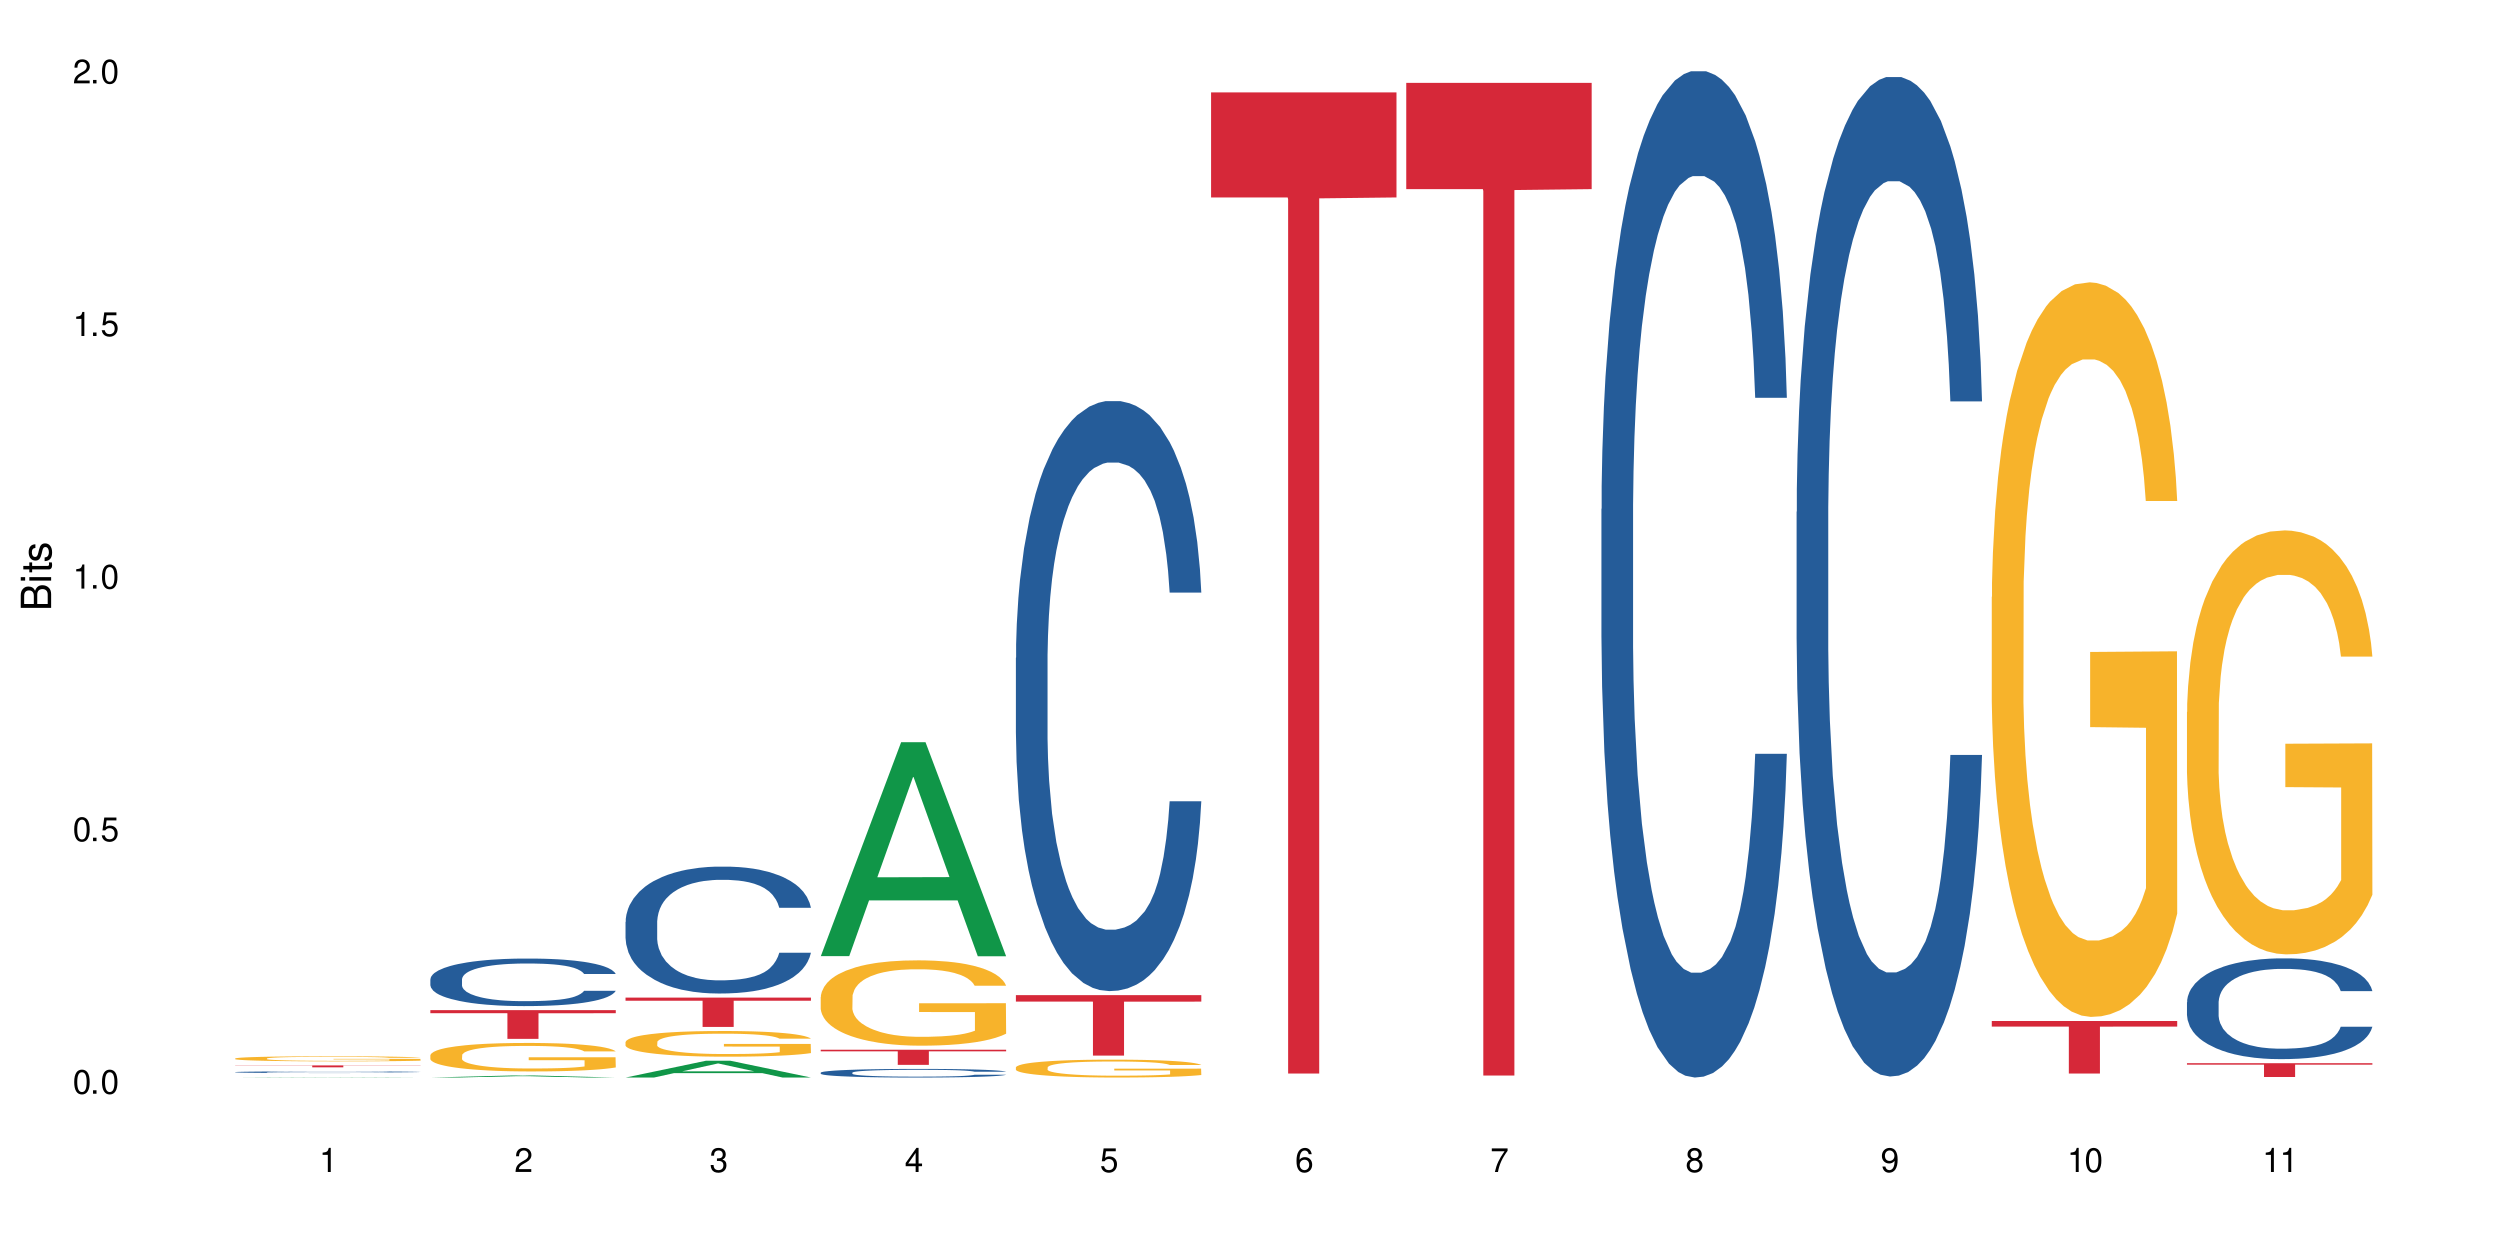 <?xml version="1.0" encoding="UTF-8"?>
<svg xmlns="http://www.w3.org/2000/svg" xmlns:xlink="http://www.w3.org/1999/xlink" width="720" height="360" viewBox="0 0 720 360">
<defs>
<g>
<g id="glyph-0-0">
</g>
<g id="glyph-0-1">
<path d="M 2.641 -6.938 C 2 -6.938 1.422 -6.656 1.078 -6.172 C 0.641 -5.562 0.406 -4.641 0.406 -3.359 C 0.406 -1.016 1.188 0.219 2.641 0.219 C 4.078 0.219 4.859 -1.016 4.859 -3.297 C 4.859 -4.641 4.656 -5.547 4.203 -6.172 C 3.844 -6.656 3.281 -6.938 2.641 -6.938 Z M 2.641 -6.188 C 3.547 -6.188 4 -5.25 4 -3.375 C 4 -1.406 3.562 -0.484 2.625 -0.484 C 1.734 -0.484 1.281 -1.438 1.281 -3.344 C 1.281 -5.25 1.734 -6.188 2.641 -6.188 Z M 2.641 -6.188 "/>
</g>
<g id="glyph-0-2">
<path d="M 1.828 -1 L 0.828 -1 L 0.828 0 L 1.828 0 Z M 1.828 -1 "/>
</g>
<g id="glyph-0-3">
<path d="M 4.562 -6.797 L 1.062 -6.797 L 0.547 -3.094 L 1.328 -3.094 C 1.719 -3.562 2.047 -3.734 2.578 -3.734 C 3.484 -3.734 4.062 -3.109 4.062 -2.094 C 4.062 -1.125 3.484 -0.531 2.578 -0.531 C 1.828 -0.531 1.375 -0.906 1.188 -1.672 L 0.328 -1.672 C 0.453 -1.109 0.547 -0.844 0.75 -0.594 C 1.125 -0.078 1.828 0.219 2.594 0.219 C 3.969 0.219 4.922 -0.781 4.922 -2.219 C 4.922 -3.562 4.031 -4.484 2.719 -4.484 C 2.25 -4.484 1.859 -4.359 1.469 -4.062 L 1.734 -5.969 L 4.562 -5.969 Z M 4.562 -6.797 "/>
</g>
<g id="glyph-0-4">
<path d="M 2.484 -4.938 L 2.484 0 L 3.328 0 L 3.328 -6.938 L 2.766 -6.938 C 2.469 -5.875 2.281 -5.734 0.984 -5.562 L 0.984 -4.938 Z M 2.484 -4.938 "/>
</g>
<g id="glyph-0-5">
<path d="M 4.859 -0.828 L 1.281 -0.828 C 1.359 -1.406 1.672 -1.781 2.5 -2.281 L 3.469 -2.828 C 4.406 -3.344 4.906 -4.062 4.906 -4.906 C 4.906 -5.484 4.672 -6.031 4.266 -6.406 C 3.859 -6.766 3.375 -6.938 2.719 -6.938 C 1.859 -6.938 1.219 -6.625 0.844 -6.031 C 0.609 -5.672 0.5 -5.234 0.484 -4.531 L 1.328 -4.531 C 1.359 -5.016 1.406 -5.281 1.531 -5.516 C 1.75 -5.938 2.188 -6.203 2.703 -6.203 C 3.469 -6.203 4.031 -5.641 4.031 -4.891 C 4.031 -4.344 3.719 -3.859 3.125 -3.516 L 2.234 -3 C 0.812 -2.172 0.406 -1.531 0.328 -0.016 L 4.859 -0.016 Z M 4.859 -0.828 "/>
</g>
<g id="glyph-0-6">
<path d="M 2.125 -3.188 L 2.578 -3.188 C 3.5 -3.188 3.984 -2.766 3.984 -1.922 C 3.984 -1.062 3.469 -0.531 2.594 -0.531 C 1.656 -0.531 1.203 -1 1.156 -2.016 L 0.312 -2.016 C 0.344 -1.453 0.438 -1.094 0.609 -0.781 C 0.953 -0.109 1.625 0.219 2.547 0.219 C 3.953 0.219 4.859 -0.625 4.859 -1.938 C 4.859 -2.828 4.516 -3.297 3.703 -3.594 C 4.344 -3.844 4.656 -4.328 4.656 -5.031 C 4.656 -6.219 3.875 -6.938 2.578 -6.938 C 1.203 -6.938 0.484 -6.172 0.453 -4.703 L 1.297 -4.703 C 1.312 -5.125 1.344 -5.359 1.453 -5.578 C 1.641 -5.969 2.062 -6.203 2.594 -6.203 C 3.344 -6.203 3.797 -5.75 3.797 -5 C 3.797 -4.516 3.609 -4.219 3.25 -4.047 C 3.016 -3.953 2.703 -3.922 2.125 -3.906 Z M 2.125 -3.188 "/>
</g>
<g id="glyph-0-7">
<path d="M 3.141 -1.672 L 3.141 0 L 3.984 0 L 3.984 -1.672 L 4.984 -1.672 L 4.984 -2.438 L 3.984 -2.438 L 3.984 -6.938 L 3.359 -6.938 L 0.266 -2.578 L 0.266 -1.672 Z M 3.141 -2.438 L 1 -2.438 L 3.141 -5.5 Z M 3.141 -2.438 "/>
</g>
<g id="glyph-0-8">
<path d="M 4.781 -5.125 C 4.609 -6.266 3.891 -6.938 2.844 -6.938 C 2.094 -6.938 1.422 -6.578 1.031 -5.953 C 0.594 -5.266 0.406 -4.422 0.406 -3.172 C 0.406 -2 0.578 -1.25 0.984 -0.641 C 1.359 -0.078 1.953 0.219 2.703 0.219 C 3.984 0.219 4.922 -0.75 4.922 -2.094 C 4.922 -3.375 4.062 -4.281 2.844 -4.281 C 2.172 -4.281 1.641 -4.031 1.281 -3.516 C 1.281 -5.234 1.828 -6.188 2.797 -6.188 C 3.391 -6.188 3.797 -5.797 3.938 -5.125 Z M 2.734 -3.531 C 3.547 -3.531 4.062 -2.953 4.062 -2.031 C 4.062 -1.156 3.484 -0.531 2.703 -0.531 C 1.922 -0.531 1.328 -1.188 1.328 -2.078 C 1.328 -2.938 1.906 -3.531 2.734 -3.531 Z M 2.734 -3.531 "/>
</g>
<g id="glyph-0-9">
<path d="M 4.984 -6.797 L 0.438 -6.797 L 0.438 -5.969 L 4.109 -5.969 C 2.5 -3.656 1.828 -2.234 1.328 0 L 2.219 0 C 2.594 -2.172 3.453 -4.047 4.984 -6.094 Z M 4.984 -6.797 "/>
</g>
<g id="glyph-0-10">
<path d="M 3.75 -3.656 C 4.469 -4.094 4.688 -4.438 4.688 -5.078 C 4.688 -6.172 3.844 -6.938 2.641 -6.938 C 1.438 -6.938 0.594 -6.172 0.594 -5.094 C 0.594 -4.438 0.812 -4.094 1.516 -3.656 C 0.734 -3.266 0.359 -2.703 0.359 -1.922 C 0.359 -0.656 1.281 0.219 2.641 0.219 C 3.984 0.219 4.922 -0.656 4.922 -1.922 C 4.922 -2.703 4.531 -3.266 3.75 -3.656 Z M 2.641 -6.188 C 3.359 -6.188 3.812 -5.75 3.812 -5.062 C 3.812 -4.406 3.344 -3.984 2.641 -3.984 C 1.922 -3.984 1.453 -4.406 1.453 -5.078 C 1.453 -5.75 1.922 -6.188 2.641 -6.188 Z M 2.641 -3.266 C 3.484 -3.266 4.062 -2.719 4.062 -1.906 C 4.062 -1.078 3.484 -0.531 2.625 -0.531 C 1.797 -0.531 1.219 -1.094 1.219 -1.906 C 1.219 -2.719 1.781 -3.266 2.641 -3.266 Z M 2.641 -3.266 "/>
</g>
<g id="glyph-0-11">
<path d="M 0.516 -1.578 C 0.672 -0.453 1.406 0.219 2.438 0.219 C 3.188 0.219 3.859 -0.141 4.266 -0.766 C 4.688 -1.453 4.891 -2.297 4.891 -3.547 C 4.891 -4.719 4.703 -5.453 4.312 -6.078 C 3.938 -6.641 3.344 -6.938 2.594 -6.938 C 1.297 -6.938 0.359 -5.969 0.359 -4.625 C 0.359 -3.344 1.234 -2.453 2.453 -2.453 C 3.094 -2.453 3.578 -2.672 4.016 -3.203 C 4 -1.484 3.469 -0.531 2.5 -0.531 C 1.906 -0.531 1.484 -0.906 1.359 -1.578 Z M 2.578 -6.203 C 3.375 -6.203 3.969 -5.531 3.969 -4.641 C 3.969 -3.797 3.391 -3.188 2.547 -3.188 C 1.734 -3.188 1.234 -3.766 1.234 -4.688 C 1.234 -5.562 1.797 -6.203 2.578 -6.203 Z M 2.578 -6.203 "/>
</g>
<g id="glyph-1-0">
</g>
<g id="glyph-1-1">
<path d="M 0 -0.953 L 0 -4.891 C 0 -5.719 -0.234 -6.344 -0.734 -6.797 C -1.188 -7.234 -1.812 -7.469 -2.5 -7.469 C -3.547 -7.469 -4.188 -7 -4.625 -5.875 C -4.984 -6.688 -5.625 -7.094 -6.531 -7.094 C -7.172 -7.094 -7.734 -6.859 -8.141 -6.391 C -8.562 -5.922 -8.75 -5.344 -8.75 -4.5 L -8.75 -0.953 Z M -4.984 -2.062 L -7.766 -2.062 L -7.766 -4.219 C -7.766 -4.844 -7.688 -5.203 -7.453 -5.5 C -7.219 -5.812 -6.859 -5.969 -6.375 -5.969 C -5.891 -5.969 -5.531 -5.812 -5.297 -5.5 C -5.062 -5.203 -4.984 -4.844 -4.984 -4.219 Z M -0.984 -2.062 L -4 -2.062 L -4 -4.781 C -4 -5.766 -3.438 -6.359 -2.484 -6.359 C -1.547 -6.359 -0.984 -5.766 -0.984 -4.781 Z M -0.984 -2.062 "/>
</g>
<g id="glyph-1-2">
<path d="M -6.281 -1.797 L -6.281 -0.797 L 0 -0.797 L 0 -1.797 Z M -8.75 -1.797 L -8.75 -0.797 L -7.484 -0.797 L -7.484 -1.797 Z M -8.75 -1.797 "/>
</g>
<g id="glyph-1-3">
<path d="M -6.281 -3.047 L -6.281 -2.016 L -8.016 -2.016 L -8.016 -1.016 L -6.281 -1.016 L -6.281 -0.172 L -5.469 -0.172 L -5.469 -1.016 L -0.719 -1.016 C -0.078 -1.016 0.281 -1.453 0.281 -2.234 C 0.281 -2.5 0.25 -2.719 0.188 -3.047 L -0.641 -3.047 C -0.609 -2.906 -0.594 -2.766 -0.594 -2.562 C -0.594 -2.141 -0.719 -2.016 -1.156 -2.016 L -5.469 -2.016 L -5.469 -3.047 Z M -6.281 -3.047 "/>
</g>
<g id="glyph-1-4">
<path d="M -4.531 -5.25 C -5.766 -5.25 -6.469 -4.422 -6.469 -2.969 C -6.469 -1.516 -5.719 -0.562 -4.547 -0.562 C -3.562 -0.562 -3.094 -1.062 -2.734 -2.562 L -2.516 -3.484 C -2.344 -4.188 -2.094 -4.469 -1.641 -4.469 C -1.047 -4.469 -0.641 -3.875 -0.641 -3 C -0.641 -2.453 -0.797 -2 -1.062 -1.75 C -1.25 -1.594 -1.422 -1.531 -1.875 -1.469 L -1.875 -0.406 C -0.422 -0.453 0.281 -1.266 0.281 -2.922 C 0.281 -4.5 -0.5 -5.516 -1.719 -5.516 C -2.656 -5.516 -3.172 -4.984 -3.469 -3.734 L -3.703 -2.766 C -3.891 -1.953 -4.156 -1.609 -4.594 -1.609 C -5.188 -1.609 -5.547 -2.125 -5.547 -2.938 C -5.547 -3.75 -5.203 -4.172 -4.531 -4.203 Z M -4.531 -5.25 "/>
</g>
</g>
</defs>
<rect x="-72" y="-36" width="864" height="432" fill="rgb(100%, 100%, 100%)" fill-opacity="1"/>
<path fill-rule="nonzero" fill="rgb(6.275%, 58.824%, 28.235%)" fill-opacity="1" d="M 67.73 310.332 L 67.789 310.332 L 90.895 310.203 L 97.91 310.203 L 121.133 310.332 L 112.973 310.332 L 107.152 310.297 L 81.652 310.297 L 75.945 310.332 L 67.73 310.332 L 84.105 310.285 L 104.816 310.285 L 94.488 310.223 L 94.262 310.223 L 84.047 310.285 L 84.105 310.285 Z M 67.73 310.332 "/>
<path fill-rule="nonzero" fill="rgb(14.51%, 36.078%, 60%)" fill-opacity="1" d="M 67.73 308.766 L 67.797 308.762 L 67.797 308.754 L 67.992 308.734 L 68.449 308.715 L 68.902 308.699 L 70.074 308.672 L 71.703 308.648 L 73.398 308.629 L 74.633 308.617 L 75.742 308.609 L 78.281 308.594 L 79.91 308.582 L 81.668 308.578 L 83.816 308.57 L 85.379 308.562 L 88.895 308.559 L 91.5 308.555 L 100.488 308.555 L 102.375 308.559 L 104.461 308.559 L 106.219 308.562 L 109.281 308.574 L 112.016 308.586 L 113.254 308.594 L 115.207 308.605 L 116.703 308.621 L 117.746 308.633 L 118.918 308.648 L 119.961 308.668 L 120.742 308.691 L 121.133 308.711 L 112.016 308.711 L 111.559 308.691 L 111.039 308.68 L 110.062 308.66 L 109.086 308.648 L 107.715 308.637 L 106.48 308.625 L 104.785 308.617 L 103.289 308.613 L 101.727 308.609 L 100.227 308.605 L 97.363 308.602 L 94.039 308.602 L 92.805 308.605 L 90.262 308.609 L 88.895 308.609 L 86.941 308.617 L 85.574 308.621 L 83.945 308.633 L 82.84 308.641 L 81.473 308.652 L 80.496 308.66 L 79.387 308.676 L 78.738 308.688 L 78.152 308.699 L 77.629 308.715 L 77.238 308.73 L 76.977 308.746 L 76.848 308.762 L 76.848 308.832 L 76.977 308.848 L 77.305 308.863 L 78.152 308.891 L 79.387 308.914 L 80.82 308.934 L 82.188 308.945 L 82.969 308.953 L 84.012 308.961 L 85.641 308.969 L 87.984 308.977 L 89.352 308.98 L 91.438 308.984 L 93.586 308.988 L 96.449 308.988 L 98.988 308.984 L 100.684 308.984 L 102.441 308.98 L 104.852 308.973 L 106.348 308.965 L 107.652 308.957 L 108.629 308.949 L 109.281 308.941 L 110.258 308.926 L 111.625 308.898 L 112.016 308.883 L 121.133 308.883 L 120.742 308.898 L 120.156 308.918 L 119.57 308.93 L 118.656 308.945 L 117.613 308.957 L 116.117 308.973 L 114.879 308.984 L 113.254 308.996 L 111.754 309.004 L 110.125 309.012 L 107.715 309.02 L 106.152 309.023 L 104.461 309.027 L 102.441 309.031 L 99.902 309.035 L 97.168 309.035 L 94.625 309.039 L 91.891 309.035 L 89.871 309.035 L 87.203 309.031 L 83.883 309.023 L 81.473 309.016 L 79.582 309.008 L 77.957 308.996 L 76.133 308.984 L 73.789 308.965 L 72.355 308.949 L 71.379 308.938 L 70.27 308.922 L 69.488 308.906 L 68.578 308.879 L 67.926 308.848 L 67.73 308.824 Z M 67.73 308.766 "/>
<path fill-rule="nonzero" fill="rgb(96.863%, 70.196%, 16.863%)" fill-opacity="1" d="M 67.73 304.84 L 67.797 304.836 L 67.797 304.809 L 68.055 304.75 L 68.707 304.668 L 69.555 304.598 L 70.465 304.547 L 71.051 304.516 L 72.027 304.477 L 72.875 304.449 L 75.023 304.387 L 77.762 304.332 L 79.258 304.309 L 80.949 304.285 L 83.359 304.258 L 84.469 304.25 L 87.855 304.23 L 91.695 304.215 L 95.93 304.211 L 97.883 304.211 L 100.555 304.219 L 104.199 304.234 L 106.285 304.246 L 107.91 304.258 L 109.605 304.277 L 111.688 304.305 L 113.645 304.336 L 115.207 304.367 L 116.77 304.406 L 118.07 304.449 L 119.18 304.496 L 120.156 304.555 L 120.742 304.602 L 121.133 304.648 L 112.078 304.648 L 111.559 304.602 L 110.973 304.562 L 109.996 304.52 L 109.02 304.488 L 108.043 304.461 L 106.219 304.43 L 104.656 304.406 L 102.703 304.387 L 100.812 304.375 L 98.664 304.367 L 97.363 304.363 L 93.91 304.363 L 90.785 304.375 L 88.961 304.387 L 87.66 304.395 L 85.836 304.414 L 84.727 304.434 L 84.078 304.441 L 82.125 304.484 L 80.82 304.52 L 80.105 304.547 L 79.191 304.586 L 78.543 304.621 L 77.824 304.676 L 77.434 304.715 L 76.914 304.809 L 76.848 305.047 L 77.043 305.098 L 77.434 305.152 L 77.957 305.203 L 78.738 305.254 L 79.52 305.293 L 80.887 305.344 L 82.059 305.379 L 82.969 305.402 L 84.727 305.438 L 85.445 305.449 L 87.137 305.473 L 88.895 305.492 L 91.047 305.508 L 92.672 305.516 L 95.277 305.523 L 98.598 305.523 L 102.508 305.516 L 104.98 305.504 L 106.676 305.492 L 107.781 305.484 L 109.148 305.469 L 110.125 305.457 L 111.039 305.441 L 112.145 305.418 L 112.145 305.098 L 96.059 305.098 L 96.059 304.949 L 121.066 304.945 L 121.133 305.469 L 119.766 305.504 L 118.07 305.539 L 116.441 305.566 L 114.75 305.59 L 112.34 305.613 L 110.387 305.629 L 107.391 305.648 L 104.656 305.66 L 101.789 305.668 L 99.25 305.672 L 96.254 305.676 L 93.586 305.672 L 90.719 305.664 L 88.441 305.652 L 86.355 305.641 L 84.273 305.621 L 81.668 305.594 L 79.973 305.57 L 78.215 305.543 L 76.457 305.512 L 74.895 305.473 L 73.852 305.445 L 72.812 305.414 L 71.703 305.375 L 70.66 305.328 L 69.879 305.285 L 69.164 305.242 L 68.645 305.195 L 68.121 305.137 L 67.859 305.09 L 67.73 305.047 Z M 67.73 304.84 "/>
<path fill-rule="nonzero" fill="rgb(83.922%, 15.686%, 22.353%)" fill-opacity="1" d="M 67.73 306.84 L 121.133 306.84 L 121.133 306.898 L 98.875 306.898 L 98.875 307.391 L 89.922 307.391 L 89.922 306.898 L 67.73 306.898 Z M 67.73 306.84 "/>
<path fill-rule="nonzero" fill="rgb(6.275%, 58.824%, 28.235%)" fill-opacity="1" d="M 123.941 310.332 L 124 310.332 L 147.105 309.742 L 154.125 309.742 L 177.344 310.332 L 169.184 310.332 L 163.367 310.18 L 137.863 310.18 L 132.156 310.332 L 123.941 310.332 L 140.316 310.113 L 161.027 310.113 L 150.699 309.84 L 150.473 309.84 L 140.258 310.113 L 140.316 310.113 Z M 123.941 310.332 "/>
<path fill-rule="nonzero" fill="rgb(14.51%, 36.078%, 60%)" fill-opacity="1" d="M 123.941 282.023 L 124.008 282.012 L 124.008 281.711 L 124.203 281.238 L 124.66 280.637 L 125.113 280.223 L 126.285 279.484 L 127.914 278.773 L 129.609 278.223 L 130.844 277.898 L 131.953 277.648 L 134.492 277.184 L 136.121 276.945 L 137.879 276.734 L 140.027 276.52 L 141.59 276.395 L 145.109 276.195 L 147.711 276.109 L 149.73 276.07 L 154.094 276.07 L 156.699 276.121 L 158.59 276.184 L 160.672 276.281 L 162.43 276.395 L 165.492 276.672 L 168.227 277.02 L 169.465 277.223 L 171.418 277.609 L 172.914 277.984 L 173.957 278.309 L 175.129 278.773 L 176.172 279.336 L 176.953 279.973 L 177.344 280.512 L 168.227 280.512 L 167.77 280.012 L 167.25 279.625 L 166.273 279.109 L 165.297 278.746 L 163.93 278.387 L 162.691 278.148 L 160.996 277.91 L 159.5 277.758 L 157.938 277.648 L 156.438 277.57 L 153.574 277.496 L 150.254 277.496 L 149.016 277.523 L 146.477 277.621 L 145.109 277.711 L 143.152 277.883 L 141.785 278.047 L 140.156 278.297 L 139.051 278.512 L 137.684 278.836 L 136.707 279.121 L 135.598 279.535 L 134.949 279.848 L 134.363 280.199 L 133.84 280.613 L 133.449 281.051 L 133.191 281.512 L 133.059 281.961 L 133.059 283.902 L 133.191 284.352 L 133.516 284.879 L 134.363 285.641 L 135.598 286.305 L 137.031 286.828 L 138.398 287.203 L 139.18 287.379 L 140.223 287.578 L 141.852 287.832 L 144.195 288.082 L 145.562 288.18 L 147.648 288.281 L 149.797 288.332 L 152.66 288.332 L 155.203 288.281 L 156.895 288.219 L 158.652 288.117 L 161.062 287.906 L 162.559 287.703 L 163.863 287.469 L 164.84 287.23 L 165.492 287.031 L 166.469 286.641 L 167.25 286.215 L 167.836 285.777 L 168.227 285.352 L 177.344 285.352 L 176.953 285.852 L 176.367 286.34 L 175.781 286.703 L 174.867 287.141 L 173.828 287.531 L 172.328 287.969 L 171.09 288.254 L 169.465 288.566 L 167.965 288.805 L 166.336 289.02 L 163.93 289.27 L 162.363 289.395 L 160.672 289.508 L 158.652 289.605 L 156.113 289.695 L 153.379 289.746 L 150.84 289.758 L 148.102 289.73 L 146.086 289.684 L 143.414 289.57 L 140.094 289.344 L 137.684 289.105 L 135.793 288.867 L 134.168 288.617 L 132.344 288.281 L 130 287.73 L 128.566 287.305 L 127.59 286.953 L 126.48 286.465 L 125.699 286.027 L 124.789 285.328 L 124.137 284.441 L 123.941 283.75 Z M 123.941 282.023 "/>
<path fill-rule="nonzero" fill="rgb(96.863%, 70.196%, 16.863%)" fill-opacity="1" d="M 123.941 303.883 L 124.008 303.879 L 124.008 303.727 L 124.27 303.391 L 124.918 302.926 L 125.766 302.543 L 126.676 302.242 L 127.266 302.086 L 128.242 301.859 L 129.086 301.695 L 131.234 301.359 L 133.973 301.043 L 135.469 300.906 L 137.164 300.781 L 139.57 300.637 L 140.68 300.586 L 144.066 300.465 L 147.906 300.391 L 152.141 300.367 L 154.094 300.375 L 156.766 300.406 L 160.41 300.488 L 162.496 300.562 L 164.125 300.637 L 165.816 300.734 L 167.902 300.887 L 169.855 301.066 L 171.418 301.246 L 172.98 301.469 L 174.281 301.711 L 175.391 301.973 L 176.367 302.289 L 176.953 302.551 L 177.344 302.812 L 168.293 302.812 L 167.77 302.551 L 167.184 302.348 L 166.207 302.102 L 165.23 301.918 L 164.254 301.777 L 162.43 301.582 L 160.867 301.461 L 158.914 301.359 L 157.023 301.289 L 154.875 301.246 L 153.574 301.23 L 150.121 301.23 L 146.996 301.281 L 145.172 301.344 L 143.871 301.402 L 142.047 301.516 L 140.941 301.605 L 140.289 301.664 L 138.336 301.898 L 137.031 302.105 L 136.316 302.25 L 135.402 302.477 L 134.754 302.676 L 134.035 302.977 L 133.645 303.203 L 133.125 303.711 L 133.059 305.062 L 133.254 305.348 L 133.645 305.656 L 134.168 305.926 L 134.949 306.211 L 135.73 306.426 L 137.098 306.719 L 138.27 306.914 L 139.18 307.043 L 140.941 307.246 L 141.656 307.312 L 143.348 307.445 L 145.109 307.551 L 147.258 307.641 L 148.883 307.688 L 151.488 307.723 L 154.812 307.723 L 158.719 307.68 L 161.191 307.621 L 162.887 307.559 L 163.992 307.508 L 165.359 307.426 L 166.336 307.348 L 167.25 307.266 L 168.355 307.141 L 168.355 305.348 L 152.27 305.34 L 152.27 304.5 L 177.277 304.492 L 177.344 307.426 L 175.977 307.625 L 174.281 307.82 L 172.656 307.973 L 170.961 308.098 L 168.551 308.242 L 166.598 308.332 L 163.602 308.438 L 160.867 308.504 L 158 308.551 L 155.461 308.57 L 152.465 308.578 L 149.797 308.562 L 146.93 308.52 L 144.652 308.461 L 142.566 308.383 L 140.484 308.285 L 137.879 308.129 L 136.188 308 L 134.426 307.844 L 132.668 307.656 L 131.105 307.453 L 130.062 307.297 L 129.023 307.117 L 127.914 306.891 L 126.871 306.637 L 126.09 306.406 L 125.375 306.141 L 124.855 305.895 L 124.332 305.559 L 124.074 305.285 L 123.941 305.055 Z M 123.941 303.883 "/>
<path fill-rule="nonzero" fill="rgb(83.922%, 15.686%, 22.353%)" fill-opacity="1" d="M 123.941 290.922 L 177.344 290.922 L 177.344 291.809 L 155.086 291.816 L 155.086 299.203 L 146.133 299.203 L 146.133 291.824 L 146.004 291.809 L 123.941 291.809 Z M 123.941 290.922 "/>
<path fill-rule="nonzero" fill="rgb(6.275%, 58.824%, 28.235%)" fill-opacity="1" d="M 180.152 310.328 L 180.211 310.324 L 203.316 305.492 L 210.336 305.492 L 233.555 310.332 L 225.395 310.332 L 219.578 309.07 L 194.074 309.07 L 188.371 310.328 L 180.152 310.328 L 196.527 308.547 L 217.238 308.543 L 206.91 306.285 L 206.797 306.281 L 206.684 306.293 L 196.473 308.543 L 196.527 308.547 Z M 180.152 310.328 "/>
<path fill-rule="nonzero" fill="rgb(14.51%, 36.078%, 60%)" fill-opacity="1" d="M 180.152 265.496 L 180.219 265.461 L 180.219 264.66 L 180.414 263.391 L 180.871 261.789 L 181.324 260.684 L 182.5 258.715 L 184.125 256.812 L 185.82 255.34 L 187.059 254.473 L 188.164 253.805 L 190.703 252.57 L 192.332 251.934 L 194.09 251.367 L 196.238 250.801 L 197.801 250.465 L 201.32 249.93 L 203.922 249.695 L 205.941 249.598 L 210.305 249.598 L 212.91 249.73 L 214.801 249.898 L 216.883 250.164 L 218.641 250.465 L 221.703 251.199 L 224.438 252.137 L 225.676 252.668 L 227.629 253.703 L 229.125 254.707 L 230.168 255.574 L 231.34 256.812 L 232.383 258.312 L 233.164 260.016 L 233.555 261.453 L 224.438 261.453 L 223.98 260.117 L 223.461 259.082 L 222.484 257.711 L 221.508 256.742 L 220.141 255.777 L 218.902 255.141 L 217.207 254.508 L 215.711 254.105 L 214.148 253.805 L 212.648 253.605 L 209.785 253.402 L 206.465 253.402 L 205.227 253.473 L 202.688 253.738 L 201.32 253.973 L 199.363 254.441 L 197.996 254.875 L 196.371 255.543 L 195.262 256.109 L 193.895 256.977 L 192.918 257.746 L 191.812 258.848 L 191.16 259.684 L 190.574 260.617 L 190.051 261.719 L 189.66 262.891 L 189.402 264.125 L 189.27 265.328 L 189.27 270.504 L 189.402 271.707 L 189.727 273.109 L 190.574 275.148 L 191.812 276.918 L 193.242 278.32 L 194.609 279.32 L 195.395 279.789 L 196.434 280.324 L 198.062 280.992 L 200.406 281.66 L 201.773 281.926 L 203.859 282.195 L 206.008 282.328 L 208.875 282.328 L 211.414 282.195 L 213.105 282.027 L 214.863 281.762 L 217.273 281.191 L 218.773 280.656 L 220.074 280.023 L 221.051 279.387 L 221.703 278.855 L 222.68 277.82 L 223.461 276.684 L 224.047 275.516 L 224.438 274.379 L 233.555 274.379 L 233.164 275.715 L 232.578 277.016 L 231.992 277.984 L 231.082 279.156 L 230.039 280.191 L 228.539 281.359 L 227.305 282.129 L 225.676 282.961 L 224.176 283.598 L 222.551 284.164 L 220.141 284.832 L 218.578 285.168 L 216.883 285.469 L 214.863 285.734 L 212.324 285.969 L 209.59 286.102 L 207.051 286.137 L 204.316 286.07 L 202.297 285.934 L 199.625 285.633 L 196.305 285.031 L 193.895 284.398 L 192.008 283.766 L 190.379 283.098 L 188.555 282.195 L 186.211 280.723 L 184.777 279.59 L 183.801 278.652 L 182.695 277.352 L 181.914 276.184 L 181 274.312 L 180.348 271.941 L 180.152 270.105 Z M 180.152 265.496 "/>
<path fill-rule="nonzero" fill="rgb(96.863%, 70.196%, 16.863%)" fill-opacity="1" d="M 180.152 300.098 L 180.219 300.09 L 180.219 299.957 L 180.48 299.652 L 181.129 299.234 L 181.977 298.887 L 182.891 298.617 L 183.477 298.477 L 184.453 298.273 L 185.297 298.125 L 187.449 297.82 L 190.184 297.535 L 191.68 297.414 L 193.375 297.301 L 195.785 297.172 L 196.891 297.125 L 200.277 297.016 L 204.121 296.949 L 208.352 296.93 L 210.305 296.934 L 212.977 296.961 L 216.621 297.035 L 218.707 297.105 L 220.336 297.172 L 222.027 297.258 L 224.113 297.395 L 226.066 297.559 L 227.629 297.719 L 229.191 297.922 L 230.492 298.137 L 231.602 298.375 L 232.578 298.66 L 233.164 298.895 L 233.555 299.133 L 224.504 299.133 L 223.98 298.895 L 223.395 298.711 L 222.418 298.488 L 221.441 298.328 L 220.465 298.199 L 218.641 298.023 L 217.078 297.914 L 215.125 297.82 L 213.238 297.758 L 211.086 297.719 L 209.785 297.707 L 206.332 297.707 L 203.207 297.754 L 201.383 297.809 L 200.082 297.859 L 198.258 297.961 L 197.152 298.043 L 196.5 298.098 L 194.547 298.309 L 193.242 298.496 L 192.527 298.625 L 191.617 298.828 L 190.965 299.012 L 190.246 299.281 L 189.855 299.484 L 189.336 299.941 L 189.27 301.16 L 189.465 301.418 L 189.855 301.695 L 190.379 301.938 L 191.16 302.195 L 191.941 302.391 L 193.309 302.652 L 194.48 302.828 L 195.395 302.945 L 197.152 303.125 L 197.867 303.188 L 199.562 303.309 L 201.32 303.402 L 203.469 303.484 L 205.098 303.527 L 207.699 303.559 L 211.023 303.559 L 214.93 303.52 L 217.402 303.465 L 219.098 303.41 L 220.203 303.363 L 221.57 303.289 L 222.551 303.223 L 223.461 303.148 L 224.566 303.031 L 224.566 301.418 L 208.484 301.41 L 208.484 300.652 L 233.488 300.645 L 233.555 303.289 L 232.188 303.473 L 230.492 303.648 L 228.867 303.781 L 227.172 303.898 L 224.762 304.027 L 222.809 304.105 L 219.812 304.203 L 217.078 304.262 L 214.215 304.305 L 211.672 304.324 L 208.68 304.328 L 206.008 304.316 L 203.141 304.277 L 200.863 304.223 L 198.777 304.152 L 196.695 304.066 L 194.09 303.926 L 192.398 303.809 L 190.641 303.668 L 188.879 303.5 L 187.316 303.316 L 186.277 303.176 L 185.234 303.012 L 184.125 302.809 L 183.086 302.578 L 182.305 302.371 L 181.586 302.133 L 181.066 301.91 L 180.543 301.605 L 180.285 301.363 L 180.152 301.152 Z M 180.152 300.098 "/>
<path fill-rule="nonzero" fill="rgb(83.922%, 15.686%, 22.353%)" fill-opacity="1" d="M 180.152 287.301 L 233.555 287.301 L 233.555 288.207 L 211.301 288.215 L 211.301 295.766 L 202.344 295.766 L 202.344 288.223 L 202.215 288.207 L 180.152 288.207 Z M 180.152 287.301 "/>
<path fill-rule="nonzero" fill="rgb(6.275%, 58.824%, 28.235%)" fill-opacity="1" d="M 236.367 275.359 L 236.422 275.301 L 259.527 213.75 L 266.547 213.75 L 289.766 275.414 L 281.609 275.414 L 275.789 259.316 L 250.285 259.316 L 244.582 275.359 L 236.367 275.359 L 252.738 252.66 L 273.449 252.602 L 263.121 223.824 L 263.008 223.766 L 262.895 223.938 L 252.684 252.602 L 252.738 252.66 Z M 236.367 275.359 "/>
<path fill-rule="nonzero" fill="rgb(14.51%, 36.078%, 60%)" fill-opacity="1" d="M 236.367 308.93 L 236.43 308.926 L 236.43 308.871 L 236.625 308.785 L 237.082 308.676 L 237.539 308.602 L 238.711 308.469 L 240.34 308.336 L 242.031 308.238 L 243.27 308.18 L 244.375 308.133 L 246.914 308.051 L 248.543 308.004 L 250.301 307.969 L 252.449 307.93 L 254.016 307.906 L 257.531 307.871 L 260.137 307.855 L 262.152 307.848 L 266.516 307.848 L 269.121 307.855 L 271.012 307.867 L 273.094 307.887 L 274.852 307.906 L 277.914 307.957 L 280.648 308.02 L 281.887 308.055 L 283.84 308.125 L 285.34 308.195 L 286.379 308.254 L 287.551 308.336 L 288.594 308.441 L 289.375 308.555 L 289.766 308.652 L 280.648 308.652 L 280.191 308.562 L 279.672 308.492 L 278.695 308.398 L 277.719 308.332 L 276.352 308.266 L 275.113 308.223 L 273.422 308.18 L 271.922 308.152 L 270.359 308.133 L 268.863 308.121 L 265.996 308.105 L 262.676 308.105 L 261.438 308.109 L 258.898 308.129 L 257.531 308.145 L 255.578 308.176 L 254.211 308.207 L 252.582 308.25 L 251.473 308.289 L 250.105 308.348 L 249.129 308.402 L 248.023 308.477 L 247.371 308.531 L 246.785 308.598 L 246.266 308.672 L 245.875 308.75 L 245.613 308.836 L 245.484 308.918 L 245.484 309.27 L 245.613 309.352 L 245.938 309.445 L 246.785 309.586 L 248.023 309.707 L 249.457 309.801 L 250.824 309.867 L 251.605 309.902 L 252.645 309.938 L 254.273 309.984 L 256.617 310.027 L 257.984 310.047 L 260.07 310.062 L 262.219 310.074 L 265.086 310.074 L 267.625 310.062 L 269.316 310.055 L 271.074 310.035 L 273.484 309.996 L 274.984 309.961 L 276.285 309.918 L 277.262 309.875 L 277.914 309.836 L 278.891 309.766 L 279.672 309.688 L 280.258 309.609 L 280.648 309.531 L 289.766 309.531 L 289.375 309.625 L 288.789 309.711 L 288.203 309.777 L 287.293 309.859 L 286.25 309.93 L 284.75 310.008 L 283.516 310.059 L 281.887 310.117 L 280.387 310.16 L 278.762 310.199 L 276.352 310.242 L 274.789 310.266 L 273.094 310.285 L 271.074 310.305 L 268.535 310.32 L 265.801 310.332 L 263.262 310.332 L 260.527 310.328 L 258.508 310.32 L 255.836 310.297 L 252.516 310.258 L 250.105 310.215 L 248.219 310.172 L 246.59 310.125 L 244.766 310.062 L 242.422 309.965 L 240.988 309.887 L 240.012 309.824 L 238.906 309.734 L 238.125 309.656 L 237.211 309.527 L 236.562 309.367 L 236.367 309.242 Z M 236.367 308.93 "/>
<path fill-rule="nonzero" fill="rgb(96.863%, 70.196%, 16.863%)" fill-opacity="1" d="M 236.367 287.105 L 236.43 287.086 L 236.43 286.637 L 236.691 285.625 L 237.344 284.234 L 238.188 283.09 L 239.102 282.191 L 239.688 281.719 L 240.664 281.047 L 241.512 280.551 L 243.66 279.543 L 246.395 278.598 L 247.891 278.195 L 249.586 277.812 L 251.996 277.387 L 253.102 277.23 L 256.488 276.871 L 260.332 276.648 L 264.562 276.578 L 266.516 276.602 L 269.188 276.691 L 272.836 276.938 L 274.918 277.164 L 276.547 277.387 L 278.238 277.68 L 280.324 278.129 L 282.277 278.668 L 283.84 279.207 L 285.402 279.879 L 286.707 280.598 L 287.812 281.383 L 288.789 282.324 L 289.375 283.113 L 289.766 283.898 L 280.715 283.898 L 280.191 283.113 L 279.605 282.504 L 278.629 281.766 L 277.652 281.227 L 276.676 280.801 L 274.852 280.215 L 273.289 279.855 L 271.336 279.543 L 269.449 279.34 L 267.301 279.207 L 265.996 279.16 L 262.543 279.16 L 259.418 279.316 L 257.594 279.496 L 256.293 279.676 L 254.469 280.016 L 253.363 280.281 L 252.711 280.461 L 250.758 281.16 L 249.457 281.789 L 248.738 282.215 L 247.828 282.887 L 247.176 283.492 L 246.461 284.391 L 246.07 285.066 L 245.547 286.59 L 245.484 290.633 L 245.68 291.484 L 246.07 292.406 L 246.59 293.215 L 247.371 294.066 L 248.152 294.719 L 249.52 295.594 L 250.691 296.176 L 251.605 296.559 L 253.363 297.164 L 254.078 297.367 L 255.773 297.77 L 257.531 298.086 L 259.68 298.352 L 261.309 298.488 L 263.914 298.602 L 267.234 298.602 L 271.141 298.465 L 273.617 298.285 L 275.309 298.105 L 276.418 297.949 L 277.785 297.703 L 278.762 297.477 L 279.672 297.23 L 280.781 296.848 L 280.781 291.484 L 264.695 291.461 L 264.695 288.949 L 289.699 288.926 L 289.766 297.703 L 288.398 298.309 L 286.707 298.891 L 285.078 299.34 L 283.383 299.723 L 280.977 300.148 L 279.02 300.418 L 276.023 300.734 L 273.289 300.934 L 270.426 301.07 L 267.887 301.137 L 264.891 301.16 L 262.219 301.113 L 259.355 300.98 L 257.074 300.801 L 254.992 300.574 L 252.906 300.285 L 250.301 299.812 L 248.609 299.43 L 246.852 298.961 L 245.094 298.398 L 243.527 297.793 L 242.488 297.32 L 241.445 296.781 L 240.34 296.109 L 239.297 295.344 L 238.516 294.648 L 237.797 293.863 L 237.277 293.125 L 236.758 292.113 L 236.496 291.305 L 236.367 290.609 Z M 236.367 287.105 "/>
<path fill-rule="nonzero" fill="rgb(83.922%, 15.686%, 22.353%)" fill-opacity="1" d="M 236.367 302.324 L 289.766 302.324 L 289.766 302.789 L 267.512 302.793 L 267.512 306.684 L 258.555 306.684 L 258.555 302.797 L 258.426 302.789 L 236.367 302.789 Z M 236.367 302.324 "/>
<path fill-rule="nonzero" fill="rgb(14.51%, 36.078%, 60%)" fill-opacity="1" d="M 292.578 189.461 L 292.641 189.305 L 292.641 185.578 L 292.836 179.676 L 293.293 172.223 L 293.75 167.098 L 294.922 157.934 L 296.551 149.078 L 298.242 142.246 L 299.48 138.207 L 300.586 135.102 L 303.125 129.355 L 304.754 126.406 L 306.512 123.766 L 308.664 121.125 L 310.227 119.57 L 313.742 117.086 L 316.348 116 L 318.367 115.531 L 322.73 115.531 L 325.332 116.152 L 327.223 116.93 L 329.305 118.172 L 331.066 119.57 L 334.125 122.988 L 336.859 127.336 L 338.098 129.82 L 340.051 134.637 L 341.551 139.297 L 342.59 143.332 L 343.762 149.078 L 344.805 156.07 L 345.586 163.988 L 345.977 170.668 L 336.859 170.668 L 336.406 164.457 L 335.883 159.641 L 334.906 153.273 L 333.93 148.77 L 332.562 144.266 L 331.324 141.312 L 329.633 138.363 L 328.133 136.5 L 326.57 135.102 L 325.074 134.172 L 322.207 133.238 L 318.887 133.238 L 317.648 133.547 L 315.109 134.793 L 313.742 135.879 L 311.789 138.055 L 310.422 140.07 L 308.793 143.18 L 307.684 145.816 L 306.316 149.855 L 305.34 153.43 L 304.234 158.555 L 303.582 162.438 L 302.996 166.785 L 302.477 171.91 L 302.086 177.348 L 301.824 183.094 L 301.695 188.684 L 301.695 212.758 L 301.824 218.348 L 302.148 224.871 L 302.996 234.344 L 304.234 242.578 L 305.668 249.098 L 307.035 253.758 L 307.816 255.934 L 308.859 258.418 L 310.484 261.523 L 312.832 264.629 L 314.199 265.871 L 316.281 267.117 L 318.43 267.738 L 321.297 267.738 L 323.836 267.117 L 325.527 266.34 L 327.289 265.098 L 329.695 262.457 L 331.195 259.973 L 332.496 257.02 L 333.473 254.07 L 334.125 251.586 L 335.102 246.77 L 335.883 241.488 L 336.469 236.055 L 336.859 230.773 L 345.977 230.773 L 345.586 236.984 L 345 243.043 L 344.414 247.547 L 343.504 252.98 L 342.461 257.797 L 340.965 263.234 L 339.727 266.805 L 338.098 270.688 L 336.602 273.637 L 334.973 276.277 L 332.562 279.387 L 331 280.938 L 329.305 282.336 L 327.289 283.578 L 324.746 284.664 L 322.012 285.285 L 319.473 285.441 L 316.738 285.133 L 314.719 284.512 L 312.047 283.113 L 308.727 280.316 L 306.316 277.367 L 304.43 274.414 L 302.801 271.309 L 300.977 267.117 L 298.633 260.281 L 297.199 255 L 296.223 250.652 L 295.117 244.594 L 294.336 239.16 L 293.422 230.461 L 292.773 219.434 L 292.578 210.895 Z M 292.578 189.461 "/>
<path fill-rule="nonzero" fill="rgb(96.863%, 70.196%, 16.863%)" fill-opacity="1" d="M 292.578 307.383 L 292.641 307.379 L 292.641 307.285 L 292.902 307.074 L 293.555 306.781 L 294.398 306.539 L 295.312 306.352 L 295.898 306.254 L 296.875 306.113 L 297.723 306.008 L 299.871 305.797 L 302.605 305.598 L 304.105 305.516 L 305.797 305.434 L 308.207 305.344 L 309.312 305.312 L 312.699 305.234 L 316.543 305.188 L 320.773 305.176 L 322.73 305.18 L 325.398 305.199 L 329.047 305.25 L 331.129 305.297 L 332.758 305.344 L 334.449 305.406 L 336.535 305.5 L 338.488 305.613 L 340.051 305.727 L 341.613 305.867 L 342.918 306.02 L 344.023 306.184 L 345 306.379 L 345.586 306.547 L 345.977 306.711 L 336.926 306.711 L 336.406 306.547 L 335.82 306.418 L 334.84 306.262 L 333.863 306.148 L 332.887 306.059 L 331.066 305.938 L 329.5 305.863 L 327.547 305.797 L 325.66 305.754 L 323.512 305.727 L 322.207 305.715 L 318.758 305.715 L 315.629 305.75 L 313.809 305.789 L 312.504 305.824 L 310.68 305.895 L 309.574 305.953 L 308.922 305.988 L 306.969 306.137 L 305.668 306.27 L 304.949 306.355 L 304.039 306.5 L 303.387 306.625 L 302.672 306.812 L 302.281 306.957 L 301.758 307.277 L 301.695 308.125 L 301.891 308.301 L 302.281 308.496 L 302.801 308.664 L 303.582 308.844 L 304.363 308.98 L 305.73 309.164 L 306.902 309.285 L 307.816 309.367 L 309.574 309.492 L 310.289 309.535 L 311.984 309.621 L 313.742 309.688 L 315.891 309.742 L 317.52 309.773 L 320.125 309.797 L 323.445 309.797 L 327.352 309.766 L 329.828 309.73 L 331.52 309.691 L 332.629 309.66 L 333.996 309.605 L 334.973 309.559 L 335.883 309.508 L 336.992 309.43 L 336.992 308.301 L 320.906 308.297 L 320.906 307.77 L 345.914 307.766 L 345.977 309.605 L 344.609 309.734 L 342.918 309.855 L 341.289 309.949 L 339.598 310.031 L 337.188 310.121 L 335.234 310.176 L 332.238 310.242 L 329.5 310.285 L 326.637 310.312 L 324.098 310.328 L 321.102 310.332 L 318.43 310.324 L 315.566 310.293 L 313.285 310.258 L 311.203 310.211 L 309.117 310.148 L 306.512 310.051 L 304.82 309.969 L 303.062 309.871 L 301.305 309.754 L 299.742 309.625 L 298.699 309.527 L 297.656 309.414 L 296.551 309.273 L 295.508 309.113 L 294.727 308.965 L 294.008 308.801 L 293.488 308.645 L 292.969 308.434 L 292.707 308.266 L 292.578 308.117 Z M 292.578 307.383 "/>
<path fill-rule="nonzero" fill="rgb(83.922%, 15.686%, 22.353%)" fill-opacity="1" d="M 292.578 286.605 L 345.977 286.605 L 345.977 288.469 L 323.723 288.484 L 323.723 304.012 L 314.77 304.012 L 314.77 288.5 L 314.637 288.469 L 292.578 288.469 Z M 292.578 286.605 "/>
<path fill-rule="nonzero" fill="rgb(83.922%, 15.686%, 22.353%)" fill-opacity="1" d="M 348.789 26.617 L 402.188 26.617 L 402.188 56.863 L 379.934 57.129 L 379.934 309.184 L 370.98 309.184 L 370.98 57.395 L 370.848 56.863 L 348.789 56.863 Z M 348.789 26.617 "/>
<path fill-rule="nonzero" fill="rgb(83.922%, 15.686%, 22.353%)" fill-opacity="1" d="M 405 23.867 L 458.402 23.867 L 458.402 54.469 L 436.145 54.734 L 436.145 309.754 L 427.191 309.754 L 427.191 55.004 L 427.062 54.469 L 405 54.469 Z M 405 23.867 "/>
<path fill-rule="nonzero" fill="rgb(14.51%, 36.078%, 60%)" fill-opacity="1" d="M 461.211 146.621 L 461.277 146.355 L 461.277 140 L 461.473 129.934 L 461.926 117.215 L 462.383 108.477 L 463.555 92.844 L 465.184 77.746 L 466.879 66.09 L 468.113 59.203 L 469.223 53.902 L 471.762 44.102 L 473.391 39.07 L 475.148 34.566 L 477.297 30.062 L 478.859 27.414 L 482.375 23.176 L 484.98 21.32 L 487 20.527 L 491.363 20.527 L 493.969 21.586 L 495.855 22.91 L 497.941 25.031 L 499.699 27.414 L 502.762 33.242 L 505.496 40.66 L 506.73 44.898 L 508.688 53.109 L 510.184 61.055 L 511.227 67.945 L 512.398 77.746 L 513.441 89.668 L 514.223 103.176 L 514.613 114.566 L 505.496 114.566 L 505.039 103.973 L 504.52 95.758 L 503.543 84.898 L 502.562 77.215 L 501.195 69.535 L 499.961 64.5 L 498.266 59.469 L 496.77 56.289 L 495.207 53.902 L 493.707 52.316 L 490.844 50.727 L 487.52 50.727 L 486.285 51.254 L 483.742 53.375 L 482.375 55.23 L 480.422 58.938 L 479.055 62.383 L 477.426 67.68 L 476.32 72.184 L 474.953 79.07 L 473.977 85.164 L 472.867 93.906 L 472.219 100.527 L 471.633 107.945 L 471.109 116.688 L 470.719 125.957 L 470.457 135.762 L 470.328 145.297 L 470.328 186.355 L 470.457 195.895 L 470.785 207.02 L 471.633 223.18 L 472.867 237.219 L 474.301 248.344 L 475.668 256.293 L 476.449 260 L 477.492 264.238 L 479.121 269.535 L 481.465 274.836 L 482.832 276.953 L 484.918 279.074 L 487.066 280.133 L 489.93 280.133 L 492.469 279.074 L 494.164 277.75 L 495.922 275.629 L 498.332 271.125 L 499.828 266.887 L 501.133 261.855 L 502.109 256.82 L 502.762 252.582 L 503.738 244.371 L 504.52 235.363 L 505.105 226.094 L 505.496 217.086 L 514.613 217.086 L 514.223 227.684 L 513.637 238.012 L 513.051 245.695 L 512.137 254.969 L 511.094 263.18 L 509.598 272.449 L 508.359 278.543 L 506.73 285.168 L 505.234 290.199 L 503.605 294.703 L 501.195 300 L 499.633 302.648 L 497.941 305.035 L 495.922 307.152 L 493.383 309.008 L 490.648 310.066 L 488.105 310.332 L 485.371 309.801 L 483.352 308.742 L 480.684 306.359 L 477.363 301.59 L 474.953 296.559 L 473.062 291.523 L 471.438 286.227 L 469.613 279.074 L 467.27 267.418 L 465.836 258.41 L 464.859 250.992 L 463.75 240.664 L 462.969 231.391 L 462.059 216.555 L 461.406 197.746 L 461.211 183.18 Z M 461.211 146.621 "/>
<path fill-rule="nonzero" fill="rgb(14.51%, 36.078%, 60%)" fill-opacity="1" d="M 517.422 147.438 L 517.488 147.176 L 517.488 140.859 L 517.684 130.863 L 518.141 118.234 L 518.594 109.551 L 519.766 94.027 L 521.395 79.031 L 523.09 67.453 L 524.324 60.613 L 525.434 55.352 L 527.973 45.617 L 529.602 40.617 L 531.359 36.145 L 533.508 31.672 L 535.07 29.039 L 538.586 24.828 L 541.191 22.988 L 543.211 22.199 L 547.574 22.199 L 550.18 23.25 L 552.066 24.566 L 554.152 26.672 L 555.91 29.039 L 558.973 34.828 L 561.707 42.195 L 562.945 46.406 L 564.898 54.562 L 566.395 62.453 L 567.438 69.297 L 568.609 79.031 L 569.652 90.871 L 570.434 104.289 L 570.824 115.602 L 561.707 115.602 L 561.25 105.078 L 560.73 96.922 L 559.754 86.133 L 558.777 78.504 L 557.41 70.875 L 556.172 65.875 L 554.477 60.875 L 552.98 57.719 L 551.418 55.352 L 549.918 53.773 L 547.055 52.195 L 543.734 52.195 L 542.496 52.719 L 539.957 54.824 L 538.586 56.668 L 536.633 60.352 L 535.266 63.77 L 533.637 69.031 L 532.531 73.504 L 531.164 80.348 L 530.188 86.398 L 529.078 95.082 L 528.43 101.656 L 527.844 109.023 L 527.32 117.707 L 526.93 126.918 L 526.672 136.652 L 526.539 146.125 L 526.539 186.906 L 526.672 196.379 L 526.996 207.43 L 527.844 223.477 L 529.078 237.422 L 530.512 248.473 L 531.879 256.367 L 532.66 260.051 L 533.703 264.258 L 535.332 269.523 L 537.676 274.785 L 539.043 276.891 L 541.129 278.992 L 543.277 280.047 L 546.141 280.047 L 548.684 278.992 L 550.375 277.68 L 552.133 275.574 L 554.543 271.102 L 556.039 266.891 L 557.344 261.891 L 558.32 256.891 L 558.973 252.684 L 559.949 244.527 L 560.73 235.582 L 561.316 226.371 L 561.707 217.426 L 570.824 217.426 L 570.434 227.949 L 569.848 238.211 L 569.262 245.844 L 568.348 255.051 L 567.309 263.207 L 565.809 272.414 L 564.57 278.469 L 562.945 285.047 L 561.445 290.043 L 559.816 294.516 L 557.41 299.777 L 555.844 302.41 L 554.152 304.777 L 552.133 306.883 L 549.594 308.727 L 546.859 309.777 L 544.32 310.039 L 541.582 309.516 L 539.566 308.461 L 536.895 306.094 L 533.574 301.359 L 531.164 296.359 L 529.273 291.359 L 527.648 286.098 L 525.824 278.992 L 523.48 267.418 L 522.047 258.473 L 521.07 251.105 L 519.961 240.844 L 519.18 231.633 L 518.27 216.898 L 517.617 198.219 L 517.422 183.746 Z M 517.422 147.438 "/>
<path fill-rule="nonzero" fill="rgb(96.863%, 70.196%, 16.863%)" fill-opacity="1" d="M 573.633 171.922 L 573.699 171.73 L 573.699 167.867 L 573.961 159.172 L 574.609 147.191 L 575.457 137.34 L 576.371 129.609 L 576.957 125.551 L 577.934 119.754 L 578.777 115.504 L 580.93 106.809 L 583.664 98.695 L 585.16 95.219 L 586.855 91.934 L 589.266 88.262 L 590.371 86.91 L 593.758 83.816 L 597.598 81.887 L 601.832 81.305 L 603.785 81.5 L 606.457 82.273 L 610.102 84.398 L 612.188 86.328 L 613.816 88.262 L 615.508 90.773 L 617.594 94.637 L 619.547 99.273 L 621.109 103.914 L 622.672 109.707 L 623.973 115.891 L 625.082 122.652 L 626.059 130.77 L 626.645 137.531 L 627.035 144.293 L 617.984 144.293 L 617.461 137.531 L 616.875 132.316 L 615.898 125.938 L 614.922 121.301 L 613.945 117.629 L 612.121 112.605 L 610.559 109.516 L 608.605 106.809 L 606.715 105.07 L 604.566 103.914 L 603.266 103.527 L 599.812 103.527 L 596.688 104.879 L 594.863 106.426 L 593.562 107.969 L 591.738 110.867 L 590.633 113.188 L 589.98 114.73 L 588.027 120.723 L 586.723 126.133 L 586.008 129.805 L 585.098 135.598 L 584.445 140.816 L 583.727 148.543 L 583.336 154.34 L 582.816 167.48 L 582.75 202.258 L 582.945 209.602 L 583.336 217.523 L 583.859 224.477 L 584.641 231.82 L 585.422 237.422 L 586.789 244.957 L 587.961 249.984 L 588.871 253.266 L 590.633 258.484 L 591.348 260.223 L 593.039 263.699 L 594.801 266.406 L 596.949 268.723 L 598.578 269.883 L 601.18 270.852 L 604.504 270.852 L 608.41 269.691 L 610.883 268.145 L 612.578 266.598 L 613.684 265.246 L 615.051 263.121 L 616.031 261.188 L 616.941 259.062 L 618.047 255.777 L 618.047 209.602 L 601.961 209.406 L 601.961 187.766 L 626.969 187.574 L 627.035 263.121 L 625.668 268.336 L 623.973 273.363 L 622.348 277.227 L 620.652 280.512 L 618.242 284.18 L 616.289 286.5 L 613.293 289.203 L 610.559 290.945 L 607.695 292.102 L 605.152 292.684 L 602.156 292.875 L 599.488 292.488 L 596.621 291.332 L 594.344 289.785 L 592.258 287.852 L 590.176 285.34 L 587.57 281.285 L 585.879 278 L 584.117 273.941 L 582.359 269.109 L 580.797 263.895 L 579.754 259.836 L 578.715 255.199 L 577.605 249.402 L 576.566 242.832 L 575.785 236.844 L 575.066 230.082 L 574.547 223.707 L 574.023 215.012 L 573.766 208.055 L 573.633 202.066 Z M 573.633 171.922 "/>
<path fill-rule="nonzero" fill="rgb(83.922%, 15.686%, 22.353%)" fill-opacity="1" d="M 573.633 294.039 L 627.035 294.039 L 627.035 295.66 L 604.781 295.672 L 604.781 309.168 L 595.824 309.168 L 595.824 295.688 L 595.695 295.66 L 573.633 295.66 Z M 573.633 294.039 "/>
<path fill-rule="nonzero" fill="rgb(14.51%, 36.078%, 60%)" fill-opacity="1" d="M 629.848 288.648 L 629.91 288.621 L 629.91 287.984 L 630.105 286.977 L 630.562 285.703 L 631.02 284.828 L 632.191 283.262 L 633.816 281.75 L 635.512 280.586 L 636.75 279.895 L 637.855 279.363 L 640.395 278.383 L 642.023 277.879 L 643.781 277.43 L 645.93 276.977 L 647.492 276.715 L 651.012 276.289 L 653.617 276.102 L 655.633 276.023 L 659.996 276.023 L 662.602 276.129 L 664.492 276.262 L 666.574 276.473 L 668.332 276.715 L 671.395 277.297 L 674.129 278.039 L 675.367 278.465 L 677.32 279.285 L 678.816 280.082 L 679.859 280.77 L 681.031 281.75 L 682.074 282.945 L 682.855 284.297 L 683.246 285.438 L 674.129 285.438 L 673.672 284.379 L 673.152 283.555 L 672.176 282.469 L 671.199 281.699 L 669.832 280.93 L 668.594 280.426 L 666.902 279.922 L 665.402 279.605 L 663.84 279.363 L 662.344 279.207 L 659.477 279.047 L 656.156 279.047 L 654.918 279.102 L 652.379 279.312 L 651.012 279.496 L 649.059 279.867 L 647.688 280.215 L 646.062 280.742 L 644.953 281.195 L 643.586 281.883 L 642.609 282.496 L 641.504 283.371 L 640.852 284.031 L 640.266 284.773 L 639.746 285.648 L 639.355 286.578 L 639.094 287.559 L 638.965 288.516 L 638.965 292.625 L 639.094 293.578 L 639.418 294.691 L 640.266 296.312 L 641.504 297.715 L 642.934 298.832 L 644.305 299.625 L 645.086 299.996 L 646.125 300.422 L 647.754 300.953 L 650.098 301.48 L 651.465 301.695 L 653.551 301.906 L 655.699 302.012 L 658.566 302.012 L 661.105 301.906 L 662.797 301.773 L 664.555 301.562 L 666.965 301.109 L 668.465 300.688 L 669.766 300.184 L 670.742 299.68 L 671.395 299.254 L 672.371 298.434 L 673.152 297.531 L 673.738 296.602 L 674.129 295.699 L 683.246 295.699 L 682.855 296.762 L 682.27 297.797 L 681.684 298.566 L 680.773 299.492 L 679.73 300.316 L 678.23 301.242 L 676.996 301.852 L 675.367 302.516 L 673.867 303.02 L 672.242 303.473 L 669.832 304 L 668.27 304.266 L 666.574 304.504 L 664.555 304.719 L 662.016 304.902 L 659.281 305.008 L 656.742 305.035 L 654.008 304.984 L 651.988 304.875 L 649.316 304.637 L 645.996 304.16 L 643.586 303.656 L 641.699 303.152 L 640.07 302.621 L 638.246 301.906 L 635.902 300.738 L 634.469 299.836 L 633.492 299.094 L 632.387 298.062 L 631.605 297.133 L 630.691 295.648 L 630.043 293.766 L 629.848 292.305 Z M 629.848 288.648 "/>
<path fill-rule="nonzero" fill="rgb(96.863%, 70.196%, 16.863%)" fill-opacity="1" d="M 629.848 205.051 L 629.91 204.941 L 629.91 202.711 L 630.172 197.691 L 630.824 190.777 L 631.668 185.09 L 632.582 180.629 L 633.168 178.289 L 634.145 174.941 L 634.992 172.488 L 637.141 167.473 L 639.875 162.789 L 641.371 160.781 L 643.066 158.887 L 645.477 156.766 L 646.582 155.984 L 649.969 154.203 L 653.812 153.086 L 658.043 152.754 L 659.996 152.863 L 662.668 153.309 L 666.316 154.535 L 668.398 155.652 L 670.027 156.766 L 671.719 158.215 L 673.805 160.445 L 675.758 163.121 L 677.32 165.801 L 678.883 169.145 L 680.188 172.715 L 681.293 176.617 L 682.27 181.301 L 682.855 185.203 L 683.246 189.105 L 674.195 189.105 L 673.672 185.203 L 673.086 182.191 L 672.109 178.512 L 671.133 175.836 L 670.156 173.715 L 668.332 170.816 L 666.77 169.031 L 664.816 167.473 L 662.93 166.469 L 660.777 165.801 L 659.477 165.574 L 656.023 165.574 L 652.898 166.355 L 651.074 167.25 L 649.773 168.141 L 647.949 169.812 L 646.844 171.152 L 646.191 172.043 L 644.238 175.5 L 642.934 178.625 L 642.219 180.742 L 641.309 184.086 L 640.656 187.098 L 639.941 191.559 L 639.551 194.902 L 639.027 202.488 L 638.965 222.559 L 639.16 226.797 L 639.551 231.371 L 640.07 235.383 L 640.852 239.621 L 641.633 242.855 L 643 247.203 L 644.172 250.105 L 645.086 252 L 646.844 255.012 L 647.559 256.016 L 649.254 258.02 L 651.012 259.582 L 653.16 260.922 L 654.789 261.59 L 657.395 262.148 L 660.715 262.148 L 664.621 261.477 L 667.098 260.586 L 668.789 259.695 L 669.895 258.914 L 671.266 257.688 L 672.242 256.57 L 673.152 255.344 L 674.258 253.449 L 674.258 226.797 L 658.176 226.688 L 658.176 214.195 L 683.18 214.086 L 683.246 257.688 L 681.879 260.699 L 680.188 263.598 L 678.559 265.828 L 676.863 267.723 L 674.453 269.84 L 672.5 271.18 L 669.504 272.742 L 666.77 273.746 L 663.906 274.414 L 661.367 274.75 L 658.371 274.859 L 655.699 274.637 L 652.836 273.969 L 650.555 273.074 L 648.473 271.961 L 646.387 270.512 L 643.781 268.168 L 642.09 266.273 L 640.332 263.93 L 638.57 261.145 L 637.008 258.133 L 635.969 255.789 L 634.926 253.113 L 633.816 249.77 L 632.777 245.977 L 631.996 242.52 L 631.277 238.617 L 630.758 234.938 L 630.238 229.918 L 629.977 225.906 L 629.848 222.449 Z M 629.848 205.051 "/>
<path fill-rule="nonzero" fill="rgb(83.922%, 15.686%, 22.353%)" fill-opacity="1" d="M 629.848 306.199 L 683.246 306.199 L 683.246 306.625 L 660.992 306.629 L 660.992 310.172 L 652.035 310.172 L 652.035 306.633 L 651.906 306.625 L 629.848 306.625 Z M 629.848 306.199 "/>
<g fill="rgb(0%, 0%, 0%)" fill-opacity="1">
<use xlink:href="#glyph-0-1" x="20.965" y="314.993"/>
<use xlink:href="#glyph-0-2" x="25.965" y="314.993"/>
<use xlink:href="#glyph-0-1" x="28.965" y="314.993"/>
</g>
<g fill="rgb(0%, 0%, 0%)" fill-opacity="1">
<use xlink:href="#glyph-0-1" x="20.965" y="242.251"/>
<use xlink:href="#glyph-0-2" x="25.965" y="242.251"/>
<use xlink:href="#glyph-0-3" x="28.965" y="242.251"/>
</g>
<g fill="rgb(0%, 0%, 0%)" fill-opacity="1">
<use xlink:href="#glyph-0-4" x="20.965" y="169.509"/>
<use xlink:href="#glyph-0-2" x="25.965" y="169.509"/>
<use xlink:href="#glyph-0-1" x="28.965" y="169.509"/>
</g>
<g fill="rgb(0%, 0%, 0%)" fill-opacity="1">
<use xlink:href="#glyph-0-4" x="20.965" y="96.767"/>
<use xlink:href="#glyph-0-2" x="25.965" y="96.767"/>
<use xlink:href="#glyph-0-3" x="28.965" y="96.767"/>
</g>
<g fill="rgb(0%, 0%, 0%)" fill-opacity="1">
<use xlink:href="#glyph-0-5" x="20.965" y="24.024"/>
<use xlink:href="#glyph-0-2" x="25.965" y="24.024"/>
<use xlink:href="#glyph-0-1" x="28.965" y="24.024"/>
</g>
<g fill="rgb(0%, 0%, 0%)" fill-opacity="1">
<use xlink:href="#glyph-0-4" x="91.93" y="337.532"/>
</g>
<g fill="rgb(0%, 0%, 0%)" fill-opacity="1">
<use xlink:href="#glyph-0-5" x="148.145" y="337.532"/>
</g>
<g fill="rgb(0%, 0%, 0%)" fill-opacity="1">
<use xlink:href="#glyph-0-6" x="204.355" y="337.532"/>
</g>
<g fill="rgb(0%, 0%, 0%)" fill-opacity="1">
<use xlink:href="#glyph-0-7" x="260.566" y="337.532"/>
</g>
<g fill="rgb(0%, 0%, 0%)" fill-opacity="1">
<use xlink:href="#glyph-0-3" x="316.777" y="337.532"/>
</g>
<g fill="rgb(0%, 0%, 0%)" fill-opacity="1">
<use xlink:href="#glyph-0-8" x="372.988" y="337.532"/>
</g>
<g fill="rgb(0%, 0%, 0%)" fill-opacity="1">
<use xlink:href="#glyph-0-9" x="429.199" y="337.532"/>
</g>
<g fill="rgb(0%, 0%, 0%)" fill-opacity="1">
<use xlink:href="#glyph-0-10" x="485.41" y="337.532"/>
</g>
<g fill="rgb(0%, 0%, 0%)" fill-opacity="1">
<use xlink:href="#glyph-0-11" x="541.625" y="337.532"/>
</g>
<g fill="rgb(0%, 0%, 0%)" fill-opacity="1">
<use xlink:href="#glyph-0-4" x="595.336" y="337.532"/>
<use xlink:href="#glyph-0-1" x="600.336" y="337.532"/>
</g>
<g fill="rgb(0%, 0%, 0%)" fill-opacity="1">
<use xlink:href="#glyph-0-4" x="651.547" y="337.532"/>
<use xlink:href="#glyph-0-4" x="656.547" y="337.532"/>
</g>
<g fill="rgb(0%, 0%, 0%)" fill-opacity="1">
<use xlink:href="#glyph-1-1" x="14.725" y="176.012"/>
<use xlink:href="#glyph-1-2" x="14.725" y="168.012"/>
<use xlink:href="#glyph-1-3" x="14.725" y="165.012"/>
<use xlink:href="#glyph-1-4" x="14.725" y="162.012"/>
</g>
</svg>
